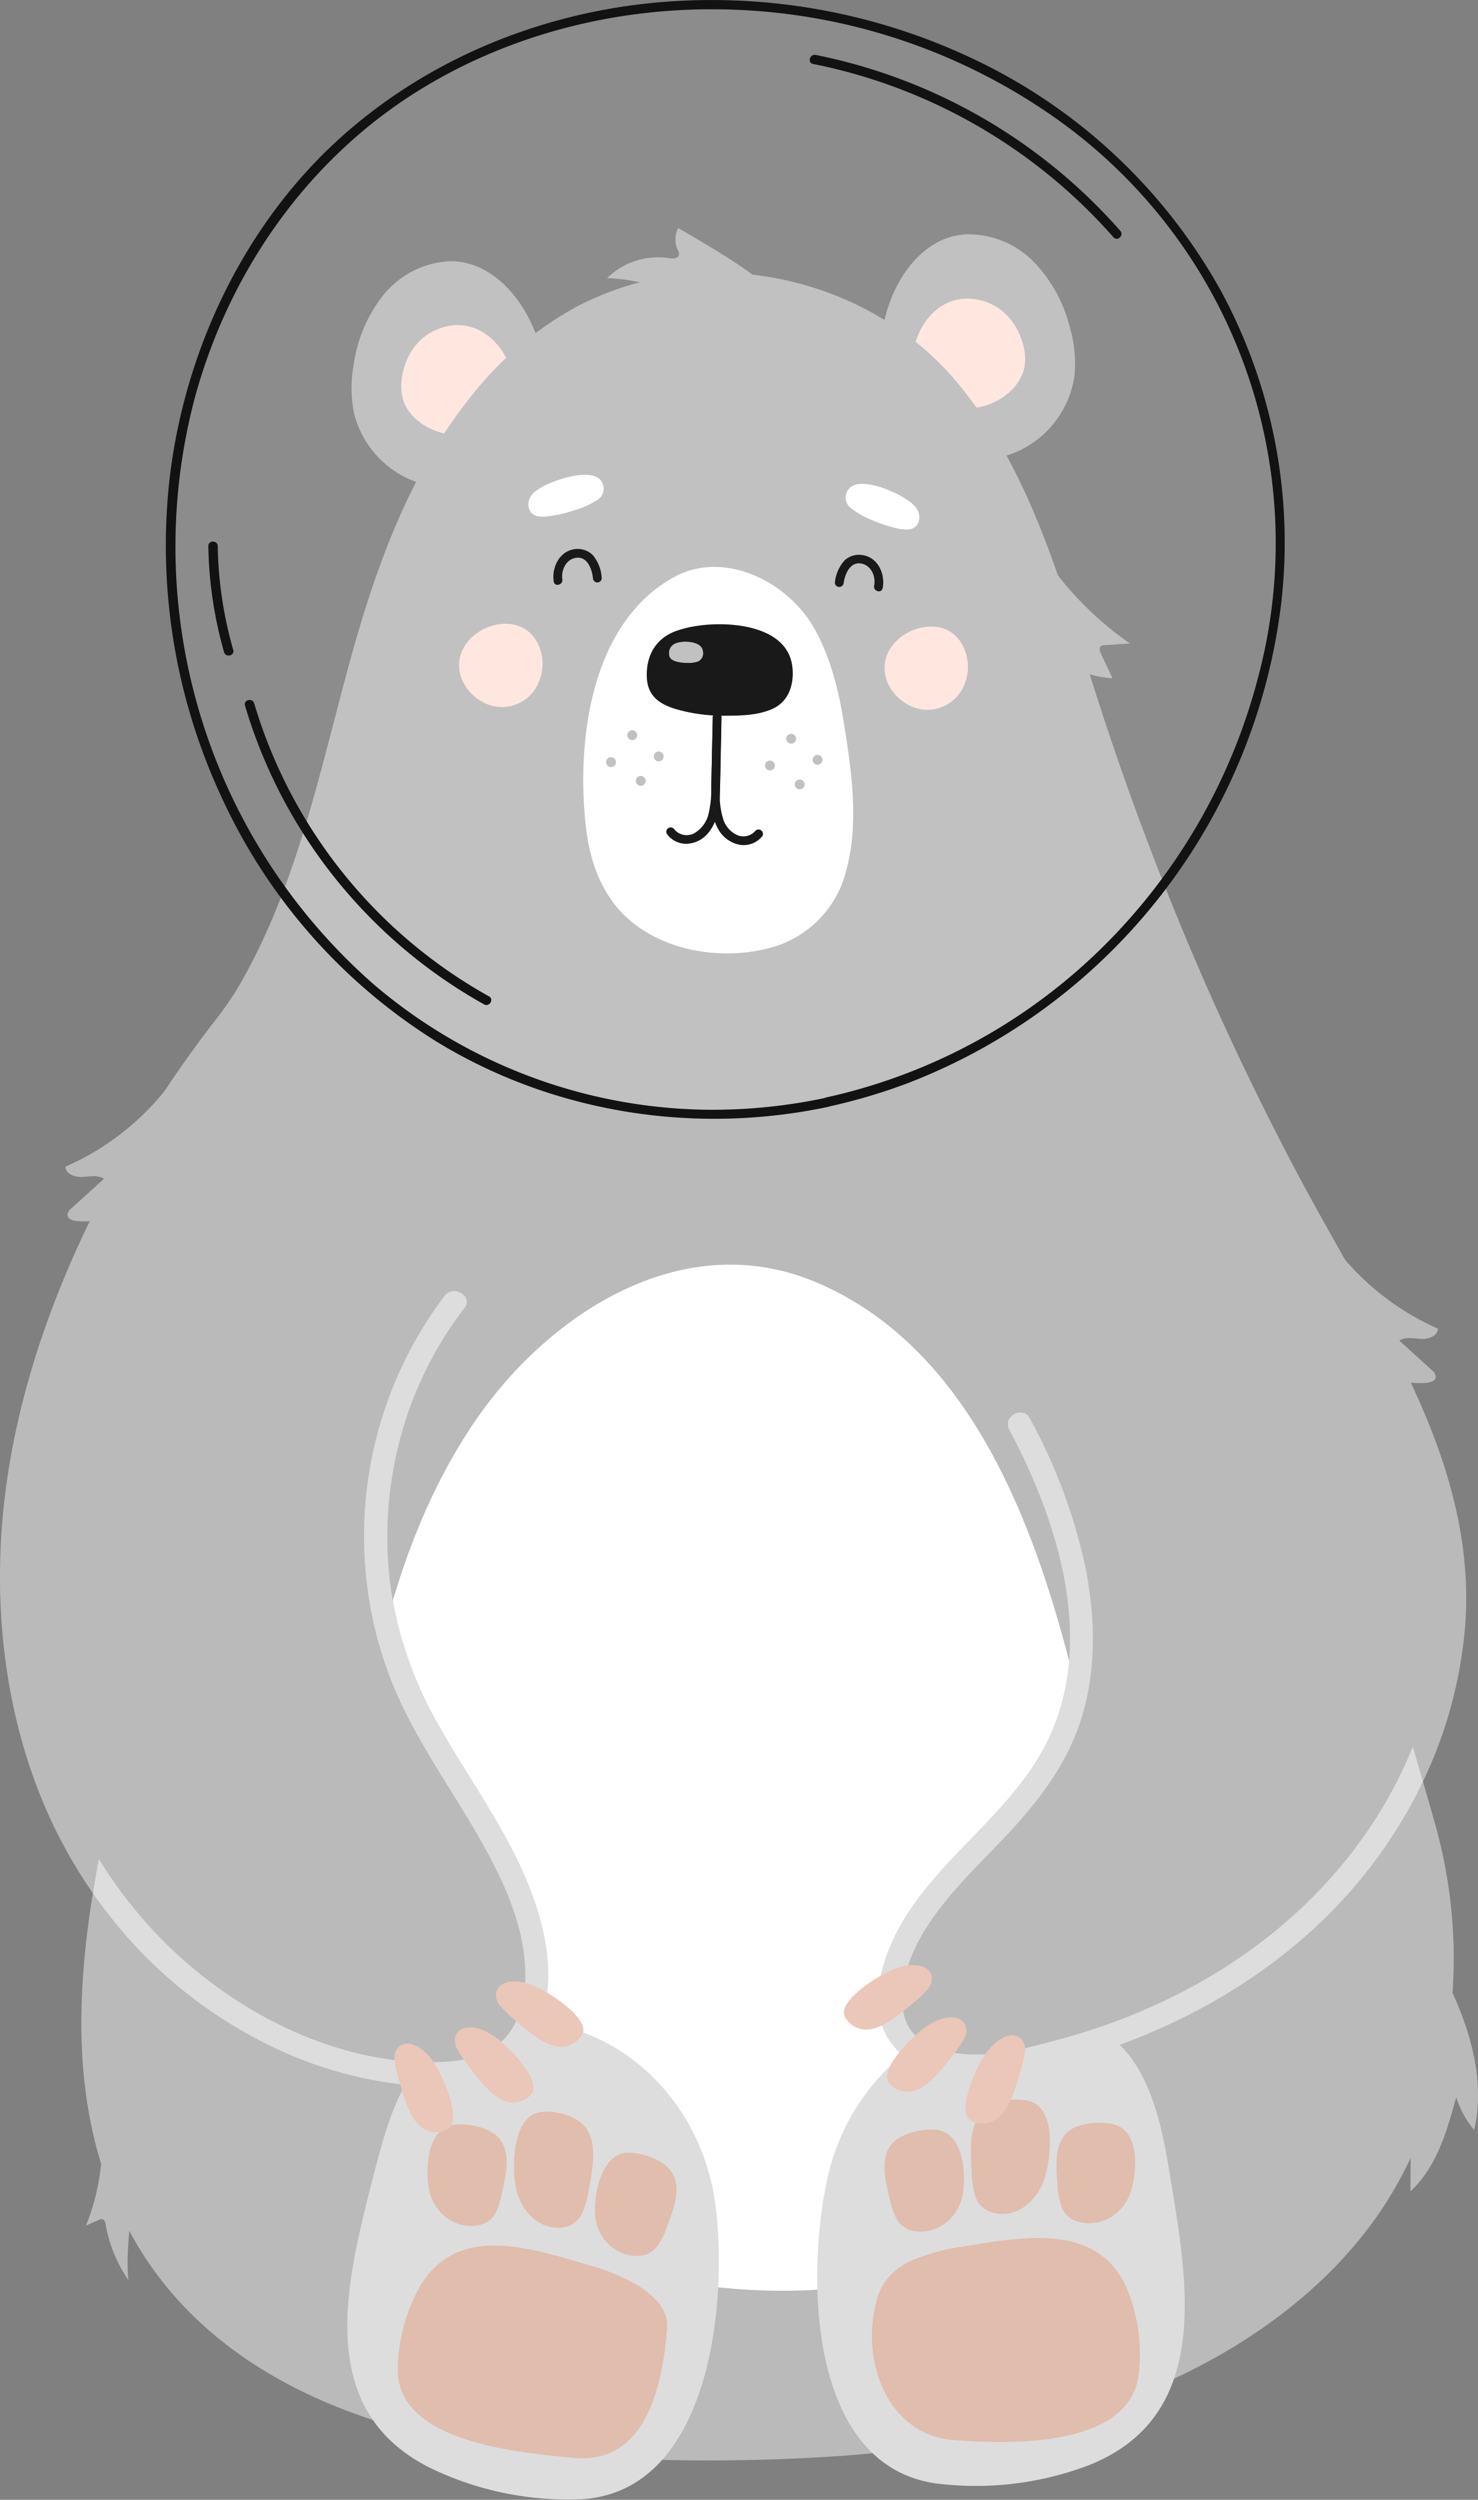 <?xml version="1.0" encoding="UTF-8"?> <svg xmlns="http://www.w3.org/2000/svg" id="Pattern" viewBox="0 0 300.33 507.88"><rect x="0" y="0" width="300.33" height="507.88" fill="#808080" stroke="none"/> <defs> <style>.cls-1{fill:#bababa;}.cls-2{fill:#ffe4dc;}.cls-3{fill:#683c11;}.cls-4{fill:#fff;}.cls-5{fill:#ddd;}.cls-6{fill:#e0bdad;}.cls-7{fill:#eac7b9;}.cls-8{opacity:0.1;}.cls-9{fill:#121212;}</style> </defs> <path class="cls-1" d="M238.74,145.37c-2.94-7.71-9.35-14.87-17.6-14.66a18.5,18.5,0,0,0-13.37,6.91,29.16,29.16,0,0,0-6,14.11,26.18,26.18,0,0,0,.1,10,20,20,0,0,0,16,14.71,21.55,21.55,0,0,0,20.25-8.4C242.71,161.86,241.48,152.56,238.74,145.37Z" transform="translate(-129.9 -77.63)"></path> <path class="cls-2" d="M233,150.85c-1.72-3.75-5.45-7.25-10.22-7.17a11.38,11.38,0,0,0-7.7,3.31,13,13,0,0,0-3.41,6.83,10.55,10.55,0,0,0,.09,4.84c1,3.63,4.91,6.55,9.28,7.18a13.48,13.48,0,0,0,11.67-4C235.33,158.85,234.6,154.34,233,150.85Z" transform="translate(-129.9 -77.63)"></path> <path class="cls-1" d="M309.87,141.67c2.13-8,7.76-15.77,16-16.41a18.55,18.55,0,0,1,14,5.48,29.16,29.16,0,0,1,7.42,13.41,25.7,25.7,0,0,1,.93,9.93,20,20,0,0,1-14.38,16.29,21.58,21.58,0,0,1-21-6.24C307.63,158.48,307.9,149.1,309.87,141.67Z" transform="translate(-129.9 -77.63)"></path> <path class="cls-2" d="M316.15,146.52c1.32-3.9,4.66-7.78,9.42-8.19a11.35,11.35,0,0,1,8,2.49,13,13,0,0,1,4.11,6.44,10.63,10.63,0,0,1,.41,4.82c-.64,3.72-4.2,7-8.49,8.11a13.5,13.5,0,0,1-12-2.78C314.65,154.73,314.92,150.15,316.15,146.52Z" transform="translate(-129.9 -77.63)"></path> <path class="cls-3" d="M414.18,509.62a80.62,80.62,0,0,1-23.93,32.13c-20,16.59-45.74,24.42-71.07,28.11a296.33,296.33,0,0,1-38.93,2.83c-12.28.17-24.63,0-36.87-1.08-24.3-2-50.4-7.94-68.89-24.87a71.85,71.85,0,0,1-21.06-36.39c-3.35-14-2.81-28.66-.74-42.85.18-1.27.38-2.53.59-3.79.15-.92.32-1.84.47-2.76,1.2-6.87,2.69-13.68,4.25-20.48,6.5-28,18.7-55.37,37.59-77.29a129.61,129.61,0,0,1,24.25-21.88c.64-.46,1.3-.9,1.95-1.34a134.22,134.22,0,0,1,44.63-19.26c26.87-6.22,56.44-4.48,80.85,9.15,23.79,13.27,39.2,36.42,49.87,60.85A360,360,0,0,1,411,429.24c1,3.27,2,6.56,3,9.85.66,2.16,1.31,4.32,1.91,6.49a115.1,115.1,0,0,1,4.39,23A93.45,93.45,0,0,1,414.18,509.62Z" transform="translate(-129.9 -77.63)"></path> <path class="cls-1" d="M424.18,490.55c-2.15,14.21-7.39,28.05-16.08,39.56-8.11,10.75-18.86,19.46-30.52,26.09-23.4,13.3-50.61,18.5-77.18,20.42a394.27,394.27,0,0,1-39.5.68,241.45,241.45,0,0,1-38.24-3.69c-25.46-4.83-50.53-16.38-64.47-39.22-13.49-22.11-13.41-47.45-9.42-72.11.38-2.33.78-4.64,1.22-6.95,1-5.47,2.22-10.89,3.45-16.21a208.32,208.32,0,0,1,6-21.11c9.66-27.83,25.47-54.36,48.15-73.51,22.12-18.65,50.52-29.63,79.33-31.67,28.51-2,57.42,5.64,79.21,24.56,21.22,18.41,33.63,44.68,42.85,70.68,2.86,8.08,5.47,16.25,7.94,24.46l2.1,7q1.21,4.13,2.38,8.26A101.12,101.12,0,0,1,424.18,490.55Z" transform="translate(-129.9 -77.63)"></path> <path class="cls-4" d="M342.67,399.66c-7.9-24.22-20.9-50-46.07-61.15-27.58-12.23-55,5.94-69.87,27.41-12.43,18-19.48,40.73-22.7,63.76-2.08,14.92-2.63,30.31.1,45,6.28,33.67,30.91,60.51,59.08,65.82,32.75,6.18,67.6,2.13,82.09-24.07C362.48,485.39,353.31,432.28,342.67,399.66Z" transform="translate(-129.9 -77.63)"></path> <path class="cls-5" d="M212.53,500.64c-3.2,5.57-5,12.32-6.61,18.5-5.41,21.22-12.82,48,11.62,60a64.26,64.26,0,0,0,30.57,6.25c26.29-1.62,29.76-40.38,27.14-60-3.07-23-23.23-40.84-47.09-36.52C220.65,490.32,215.85,494.85,212.53,500.64Z" transform="translate(-129.9 -77.63)"></path> <path class="cls-5" d="M362.67,500.76c2.71,5.83,4,12.7,5,19,3.56,21.61,8.65,48.91-16.73,58.8a64.58,64.58,0,0,1-31,3.6c-26.06-3.87-26.18-42.79-21.88-62.07,5-22.63,26.65-38.69,50.05-32.31C355.47,489.77,359.86,494.7,362.67,500.76Z" transform="translate(-129.9 -77.63)"></path> <path class="cls-1" d="M337.83,325.27c11.18,20.9,17.36,88.81,5.8,109.49-8.86,15.84-27.3,25.88-32.11,43.37-1,3.79-1.34,8,.35,11.52,3.92,8.22,15.43,8.58,24.38,6.85,24.66-4.78,48.35-16.48,65.27-35.05s26.51-44.3,23.34-69.22c-2.86-22.55-15.39-42.5-26.51-62.32a595.72,595.72,0,0,1-48.59-112.32c-6.73-21.41-13.11-44.67-28.22-61.92-16.72-19.09-46.53-25.86-70.08-15.21-25.75,11.65-38.83,40.3-46.36,65.89-7.33,24.87-12.4,54.22-27,76.7-18.64,23.47-33.78,50.72-41.28,79.74s-6.24,61,7.52,87.62,41,46.92,70.93,48.49c6.24.33,13-.32,17.73-4.44,5.48-4.79,6.6-13,5.58-20.17-2.79-19.89-18.11-35.47-26.16-53.87-11.07-25.27-7.2-56.44,9.7-78.24" transform="translate(-129.9 -77.63)"></path> <path class="cls-1" d="M427.59,408.29a89.92,89.92,0,0,1-8.54,31.27q-1-3.53-2.09-7c-2.48-8.21-5.09-16.38-7.95-24.46-9.22-26-21.62-52.27-42.84-70.68-21.81-18.92-50.72-26.57-79.22-24.56-28.8,2-57.2,13-79.32,31.67C185,363.65,169.14,390.18,159.5,418a206.36,206.36,0,0,0-6.05,21.1c-1.24,5.33-2.41,10.75-3.45,16.22q-.65,3.46-1.22,6.94c-.91-1.3-1.8-2.63-2.64-4-11.71-18.57-16.61-40.91-16.22-62.69.4-22.7,6.69-44.83,16.11-65.38a226.46,226.46,0,0,1,16.61-29.84q4.77-7.28,10.05-14.21a79.67,79.67,0,0,0,5.12-7.12c1.34-2.24,2.6-4.53,3.77-6.85,9.88-19.56,14.14-41.34,20-62.28,5.09-18.14,11.9-36.48,23.75-51.37a69.88,69.88,0,0,1,21.35-18.37,60.53,60.53,0,0,1,27.07-7.11c18.9-.52,38.07,7.43,50.34,21.94,14.08,16.63,20.47,37.92,26.84,58.35a608.94,608.94,0,0,0,25.59,67.92q7.41,16.5,15.81,32.54c5.53,10.55,11.55,20.81,17.29,31.23C420.38,364.55,429.45,385.53,427.59,408.29Z" transform="translate(-129.9 -77.63)"></path> <path class="cls-5" d="M240.77,484.84c-4.3,22.88-34.14,17.27-49.73,11.17a93.11,93.11,0,0,1-38.35-28.5c-1.37-1.71-2.67-3.46-3.92-5.23.38-2.33.78-4.64,1.22-6.95,1.18,1.92,2.43,3.79,3.76,5.63a91,91,0,0,0,14,15.38c14,12.23,33,21,51.89,20.22,4.71-.18,9.71-1.36,13-5,3-3.41,4-8.22,4-12.66,0-9.85-4.47-19.29-9.24-27.67-5-8.8-10.89-17.11-15.37-26.23a79.18,79.18,0,0,1-7.86-28.42,80.94,80.94,0,0,1,15.76-55.26c.08-.12.18-.25.27-.37a2.45,2.45,0,0,1,1.67-1c1.85-.21,3.8,1.63,2.39,3.46a74.84,74.84,0,0,0-13,26.36,77.27,77.27,0,0,0-1.95,30.53,79.93,79.93,0,0,0,10.11,28.49c5.2,9.15,11.37,17.76,15.91,27.28C239.47,464.9,242.62,475,240.77,484.84Z" transform="translate(-129.9 -77.63)"></path> <path class="cls-5" d="M419.05,439.56c-1,2.05-2,4.06-3.14,6A97.24,97.24,0,0,1,401.43,465c-14.61,15.23-33.78,25.65-54,31.28-8.79,2.46-18.83,5-27.86,2.3a15.77,15.77,0,0,1-9.29-6.92c-2.71-4.65-2.26-10.37-.71-15.33,5.8-18.56,25-28.07,33.25-45.17,9.77-20.21,2.06-44.47-7.83-63.05-1.44-2.71,2.72-5,4.17-2.32a112.67,112.67,0,0,1,11.1,29.33c2.15,10.1,2.54,20.77-.36,30.77-2.72,9.4-8.43,17.05-15,24.11-6.16,6.6-13,12.8-17.62,20.67-4.1,7-7.55,18.91,2.26,22.86,8.17,3.29,18.05.51,26.11-1.7A123.22,123.22,0,0,0,374,480.23c17-9.64,31.24-23.67,40-41.13q.76-1.5,1.47-3.06c.53-1.16,1-2.33,1.51-3.52C417.67,434.87,418.37,437.21,419.05,439.56Z" transform="translate(-129.9 -77.63)"></path> <path class="cls-6" d="M259.26,541.81A42.35,42.35,0,0,0,249,537.68c-11.8-3.52-26.66-8.29-34,4.9a35.39,35.39,0,0,0-4.28,16.73c.27,14.58,24.53,16.58,35.59,17.67,14.21,1.42,18.13-13.18,19.13-26.26C265.76,546.53,262.43,543.79,259.26,541.81Z" transform="translate(-129.9 -77.63)"></path> <path class="cls-6" d="M230.68,527.05a16,16,0,0,0,1.25-4c1-4.57,2.31-10.35-3-12.7a13.85,13.85,0,0,0-6.61-1.06c-5.62.58-6,8.88-5.28,13,.86,4.87,5.34,8.5,10.42,7.36A4.7,4.7,0,0,0,230.68,527.05Z" transform="translate(-129.9 -77.63)"></path> <path class="cls-6" d="M263.62,533.76a15.55,15.55,0,0,0,1.83-3.78c1.63-4.38,3.82-9.89-1.13-13a13.93,13.93,0,0,0-6.39-2c-5.64-.26-7.26,7.89-7.14,12.11.13,5,4,9.2,9.22,8.83A4.75,4.75,0,0,0,263.62,533.76Z" transform="translate(-129.9 -77.63)"></path> <path class="cls-6" d="M248.32,527a20.23,20.23,0,0,0,1.24-4.56c.95-5.22,2.29-11.8-3.06-14.49a12.39,12.39,0,0,0-6.61-1.23c-5.62.64-6,10.1-5.25,14.84.88,5.56,5.37,9.71,10.45,8.43A4.87,4.87,0,0,0,248.32,527Z" transform="translate(-129.9 -77.63)"></path> <path class="cls-7" d="M231.7,485.32a22.21,22.21,0,0,0,2.75,2.65c3.28,2.83,7.39,6.44,10.91,5.28a5,5,0,0,0,2.9-2.4c1.3-2.82-5.08-7.33-8.56-9.15-4.1-2.16-8.35-2.05-9,.81A3.36,3.36,0,0,0,231.7,485.32Z" transform="translate(-129.9 -77.63)"></path> <path class="cls-7" d="M222.92,494.11a23.34,23.34,0,0,0,2.12,3.17c2.61,3.46,5.85,7.87,9.53,7.49a4.91,4.91,0,0,0,3.35-1.72c1.88-2.49-3.4-8.24-6.41-10.79-3.54-3-7.72-3.78-9-1.13A3.41,3.41,0,0,0,222.92,494.11Z" transform="translate(-129.9 -77.63)"></path> <path class="cls-7" d="M210.12,496.5a23.94,23.94,0,0,0,.84,3.73c1.19,4.16,2.62,9.44,6.2,10.4a4.91,4.91,0,0,0,3.74-.41c2.65-1.62-.2-8.9-2.1-12.36-2.23-4.05-5.84-6.29-8-4.29A3.41,3.41,0,0,0,210.12,496.5Z" transform="translate(-129.9 -77.63)"></path> <path class="cls-6" d="M315.32,536.81A42.69,42.69,0,0,1,326,534c12.15-2,27.49-4.86,33.13,9.17a35.08,35.08,0,0,1,2.12,17.14c-2.1,14.42-25.33,14-37.62,13.06-13-1-19.08-15.54-15.57-28.49C309.16,540.81,311.92,538.38,315.32,536.81Z" transform="translate(-129.9 -77.63)"></path> <path class="cls-6" d="M345.54,525.78a15.65,15.65,0,0,1-.74-4.13c-.38-4.66-1-10.56,4.61-12.22a14,14,0,0,1,6.69-.22c5.5,1.29,4.85,9.57,3.6,13.6-1.48,4.74-6.38,7.76-11.27,6A4.68,4.68,0,0,1,345.54,525.78Z" transform="translate(-129.9 -77.63)"></path> <path class="cls-6" d="M312,528.29a16.23,16.23,0,0,1-1.34-4c-1.06-4.55-2.54-10.3,2.76-12.76a13.91,13.91,0,0,1,6.58-1.21c5.64.46,6.21,8.75,5.56,12.92-.75,4.9-5.16,8.62-10.25,7.59A4.79,4.79,0,0,1,312,528.29Z" transform="translate(-129.9 -77.63)"></path> <path class="cls-6" d="M328,523.54a19.22,19.22,0,0,1-.66-4.68c-.29-5.29-.78-12,4.87-14a12.48,12.48,0,0,1,6.72-.38c5.49,1.35,4.67,10.78,3.32,15.39-1.57,5.4-6.56,9-11.43,7A5,5,0,0,1,328,523.54Z" transform="translate(-129.9 -77.63)"></path> <path class="cls-7" d="M318.2,482a23.84,23.84,0,0,1-2.79,2.62c-3.32,2.77-7.48,6.33-11,5.11a5,5,0,0,1-2.87-2.44c-1.26-2.83,5.19-7.25,8.7-9,4.12-2.1,8.37-1.93,9,.95A3.42,3.42,0,0,1,318.2,482Z" transform="translate(-129.9 -77.63)"></path> <path class="cls-7" d="M325.65,492.1a23.38,23.38,0,0,1-2.17,3.14c-2.66,3.42-6,7.78-9.64,7.34a4.93,4.93,0,0,1-3.32-1.77c-1.84-2.5,3.51-8.19,6.56-10.69,3.59-2.92,7.77-3.66,9-1A3.4,3.4,0,0,1,325.65,492.1Z" transform="translate(-129.9 -77.63)"></path> <path class="cls-7" d="M338.11,494.86a22.52,22.52,0,0,1-.89,3.71c-1.25,4.15-2.76,9.4-6.35,10.32a4.94,4.94,0,0,1-3.74-.46c-2.62-1.68.33-8.91,2.28-12.34,2.29-4,5.93-6.21,8.06-4.18A3.43,3.43,0,0,1,338.11,494.86Z" transform="translate(-129.9 -77.63)"></path> <path class="cls-2" d="M234.54,204.58c-4.78-1.14-10.7,2.28-11.3,7.34-.48,4,2.43,7.62,6,8.91a8.07,8.07,0,0,0,10.2-4.78C241.29,211.73,239.44,205.75,234.54,204.58Z" transform="translate(-129.9 -77.63)"></path> <path class="cls-2" d="M321,205.15c-4.78-1.14-10.7,2.28-11.3,7.33-.48,4,2.43,7.62,6,8.91a8.07,8.07,0,0,0,10.19-4.77C327.71,212.3,325.86,206.32,321,205.15Z" transform="translate(-129.9 -77.63)"></path> <path d="M244.17,195.36c-.28-1.82.7-4,2.61-4.37,2.4-.48,3.39,2.14,3.6,4.07a.94.94,0,0,0,.88.91.9.9,0,0,0,.91-.88,7.94,7.94,0,0,0-1.81-4.68,4.37,4.37,0,0,0-3.86-1.18c-3,.51-4.52,3.76-4.08,6.56.18,1.13,1.91.7,1.74-.44Z" transform="translate(-129.9 -77.63)"></path> <path d="M309.25,197.19c.56-2.77-.8-6.1-3.8-6.73a4.37,4.37,0,0,0-3.91,1,7.89,7.89,0,0,0-2,4.61.9.9,0,0,0,1.79,0c.29-1.91,1.39-4.49,3.76-3.91,1.91.47,2.81,2.67,2.43,4.47-.22,1.12,1.49,1.64,1.72.51Z" transform="translate(-129.9 -77.63)"></path> <path class="cls-4" d="M243.21,175.2a23.35,23.35,0,0,0-2.47,1c-.45.23-.89.47-1.3.73-2,1.22-2.55,2.78-1.93,4.29h0c.53,1.31,1.93,1.51,3.81,1.3a26.52,26.52,0,0,0,5.27-1.22,17,17,0,0,0,4.63-2.07,2.7,2.7,0,0,0,1-3.65C250.92,173.19,246.21,174.15,243.21,175.2Z" transform="translate(-129.9 -77.63)"></path> <path class="cls-4" d="M311.21,177.53a20.44,20.44,0,0,1,2.37,1.23c.43.26.83.54,1.24.83,1.84,1.38,2.3,3,1.56,4.45h0c-.64,1.25-2.06,1.33-3.9,1a26.45,26.45,0,0,1-5.15-1.66,17.54,17.54,0,0,1-4.44-2.45,2.7,2.7,0,0,1-.69-3.72C303.7,174.87,308.31,176.22,311.21,177.53Z" transform="translate(-129.9 -77.63)"></path> <path class="cls-4" d="M249,246c-2.05-17.37.74-41.6,17.75-51.06,9.49-5.28,21.26-.08,27.22,8.19a25.28,25.28,0,0,1,1.76,2.84c3.1,5.8,4.66,12.3,5.68,18.75,1.06,6.74,2.11,13.54,1.81,20.38a40.77,40.77,0,0,1-1.83,11,21.63,21.63,0,0,1-15.71,14.28c-10.43,2.54-23.15.07-30.35-8.33C251.61,257.59,249.73,252,249,246Z" transform="translate(-129.9 -77.63)"></path> <path d="M274.74,223.34l-.19,8.79-.11,5.15a23.05,23.05,0,0,1-.53,5.56,6.2,6.2,0,0,1-2.94,4.08,3.25,3.25,0,0,1-4-.74.92.92,0,0,0-1.22-.34.9.9,0,0,0-.34,1.21,4.78,4.78,0,0,0,4.16,2,5.89,5.89,0,0,0,4.25-2.2c2-2.4,2.3-5.59,2.38-8.6.09-3.65.15-7.27.24-10.9l.08-4a.89.89,0,0,0-1.78,0Z" transform="translate(-129.9 -77.63)"></path> <path d="M274.74,223.34l-.21,9.66-.1,4.93c-.06,2.64,0,5.44,1.24,7.83a6.41,6.41,0,0,0,4.28,3.45,4.84,4.84,0,0,0,4.88-1.74.9.9,0,0,0-1.53-.94,3.2,3.2,0,0,1-3.54.79,5.31,5.31,0,0,1-2.86-3.12,17,17,0,0,1-.7-6.46l.21-10.83.07-3.51a.9.9,0,0,0-1.79,0Z" transform="translate(-129.9 -77.63)"></path> <path d="M275.14,204.47a30.14,30.14,0,0,0-5,.56,23.82,23.82,0,0,0-2.75.76c-4.22,1.48-6.22,5-6.06,9.41v0c.15,3.79,2.51,5.49,6,6.52a34.44,34.44,0,0,0,10.1,1.32c3.14,0,6.57-.09,9.48-1.41,3.36-1.54,4.39-5.12,4-8.52C290.06,205.78,281.11,204.28,275.14,204.47Z" transform="translate(-129.9 -77.63)"></path> <path class="cls-1" d="M269.08,208a6.44,6.44,0,0,0-1.16.13,4.29,4.29,0,0,0-.64.17,2.09,2.09,0,0,0-1.42,2.19h0c0,.88.59,1.28,1.39,1.52a7.85,7.85,0,0,0,2.36.3,5.31,5.31,0,0,0,2.2-.32,1.85,1.85,0,0,0,.94-2C272.56,208.34,270.48,208,269.08,208Z" transform="translate(-129.9 -77.63)"></path> <path class="cls-1" d="M258.37,226a1,1,0,0,0,0,2A1,1,0,0,0,258.37,226Z" transform="translate(-129.9 -77.63)"></path> <path class="cls-1" d="M254.06,231.48a1,1,0,0,0,0,2A1,1,0,0,0,254.06,231.48Z" transform="translate(-129.9 -77.63)"></path> <path class="cls-1" d="M263.75,230.31a1,1,0,0,0,0,2A1,1,0,0,0,263.75,230.31Z" transform="translate(-129.9 -77.63)"></path> <path class="cls-1" d="M260.1,235.28a1,1,0,0,0,0,2A1,1,0,0,0,260.1,235.28Z" transform="translate(-129.9 -77.63)"></path> <path class="cls-1" d="M290.66,226.72a1,1,0,0,0,0,2A1,1,0,0,0,290.66,226.72Z" transform="translate(-129.9 -77.63)"></path> <path class="cls-1" d="M286.35,232.16a1,1,0,0,0,0,2A1,1,0,0,0,286.35,232.16Z" transform="translate(-129.9 -77.63)"></path> <path class="cls-1" d="M296.05,231a1,1,0,0,0-.05,2A1,1,0,0,0,296.05,231Z" transform="translate(-129.9 -77.63)"></path> <path class="cls-1" d="M292.4,236a1,1,0,0,0,0,2A1,1,0,0,0,292.4,236Z" transform="translate(-129.9 -77.63)"></path> <path class="cls-1" d="M400,329.48a53.73,53.73,0,0,0,22.09,18.1c-.07,1.5-1.95,2.16-3.45,2.07s-3.14-.48-4.38.36l6.6,6a1.87,1.87,0,0,1,.8,1.3c0,.87-1.11,1.22-2,1.28a19.32,19.32,0,0,1-20.12-23.72Z" transform="translate(-129.9 -77.63)"></path> <path class="cls-1" d="M165.33,296.67a53.51,53.51,0,0,1-22.14,18c.07,1.5,1.95,2.16,3.45,2.08s3.14-.47,4.38.38l-6.61,6a1.87,1.87,0,0,0-.8,1.29c0,.87,1.09,1.23,2,1.3a19.31,19.31,0,0,0,20.19-23.67Z" transform="translate(-129.9 -77.63)"></path> <path class="cls-1" d="M341.4,189.66a67.08,67.08,0,0,0,18.11,18.71l-5.19.33a1.24,1.24,0,0,0-.74.22c-.39.34-.2,1,0,1.44.79,1.69,1.59,3.37,2.38,5.06a19,19,0,0,1-9.17-2.9Z" transform="translate(-129.9 -77.63)"></path> <path class="cls-1" d="M419.48,471.43c3.21,6.05,6.44,12.15,8.53,18.68s3,13.59,1.44,20.27a19.63,19.63,0,0,1-3.65-6.66c-1.89,6.93-4,14.24-9.3,19.11l.17-24.78a56.78,56.78,0,0,1,.48-8.36,24.21,24.21,0,0,1,3.24-9Z" transform="translate(-129.9 -77.63)"></path> <path class="cls-1" d="M150.12,506.19a44.38,44.38,0,0,1-2.76,23.6l2.65-1.16a1.07,1.07,0,0,1,.68-.14c.43.1.58.62.66,1A28.86,28.86,0,0,0,156,540.89c-.57-5.23.41-10.49.5-15.75s-.93-10.92-4.7-14.6Z" transform="translate(-129.9 -77.63)"></path> <path class="cls-1" d="M289.28,138.22c-8.27-2.64,5.51,1.28-21.57-14.25a5.09,5.09,0,0,0-.1,4.44,1.71,1.71,0,0,1,.27.93c-.11.83-1.29.87-2.12.73a14.74,14.74,0,0,0-12.51,4.08c6,.09,11,2.36,17,2.45,2.24.05,5.66.25,7.69-.7Z" transform="translate(-129.9 -77.63)"></path> <g class="cls-8"> <path class="cls-4" d="M298,301.56a108.51,108.51,0,0,1-43.23.61c-71.68-13.53-109.66-95.37-80.29-160.6A106.23,106.23,0,0,1,198,107.93c49-46.23,133.49-36.17,172.27,18.25C417.33,192.29,375.17,284.84,298,301.56Z" transform="translate(-129.9 -77.63)"></path> <path class="cls-9" d="M298.26,302.49c-27.14,5.77-55.91,1.28-79.62-13.22a114.81,114.81,0,0,1-43.46-49.13,121.11,121.11,0,0,1-10.78-65.57c3.1-25.87,15.09-51.23,34.52-68.81C216.07,90.25,238.07,80.94,261,78.38a124,124,0,0,1,66.94,11.35,112.32,112.32,0,0,1,50,46.91A107.28,107.28,0,0,1,390.26,200a119.79,119.79,0,0,1-75.92,97.7,116.93,116.93,0,0,1-16.09,4.76c-1.2.25-1.67-1.59-.47-1.86a115.3,115.3,0,0,0,56.64-31,119.19,119.19,0,0,0,31.09-54.2,105.69,105.69,0,0,0-43.42-115.35,120.91,120.91,0,0,0-63.48-20.47c-22.5-.77-45.23,4.8-64.34,16.88-22.27,14.09-37.9,36.67-44.79,62a118.26,118.26,0,0,0,36.4,119.2,106.37,106.37,0,0,0,67.78,25.44,110.55,110.55,0,0,0,24.13-2.45C299,300.38,299.46,302.23,298.26,302.49Z" transform="translate(-129.9 -77.63)"></path> </g> <path class="cls-9" d="M298.26,302.49c-27.14,5.77-55.91,1.28-79.62-13.22a114.81,114.81,0,0,1-43.46-49.13,121.11,121.11,0,0,1-10.78-65.57c3.1-25.87,15.09-51.23,34.52-68.81C216.07,90.25,238.07,80.94,261,78.38a124,124,0,0,1,66.94,11.35,112.32,112.32,0,0,1,50,46.91A107.28,107.28,0,0,1,390.26,200a119.79,119.79,0,0,1-75.92,97.7,116.93,116.93,0,0,1-16.09,4.76c-1.2.25-1.67-1.59-.47-1.86a115.3,115.3,0,0,0,56.64-31,119.19,119.19,0,0,0,31.09-54.2,105.69,105.69,0,0,0-43.42-115.35,120.91,120.91,0,0,0-63.48-20.47c-22.5-.77-45.23,4.8-64.34,16.88-22.27,14.09-37.9,36.67-44.79,62a118.26,118.26,0,0,0,36.4,119.2,106.37,106.37,0,0,0,67.78,25.44,110.55,110.55,0,0,0,24.13-2.45C299,300.38,299.46,302.23,298.26,302.49Z" transform="translate(-129.9 -77.63)"></path> <path class="cls-9" d="M295.65,88.79a111.6,111.6,0,0,1,61.89,35.73c.82.92-.56,2.23-1.38,1.32a110,110,0,0,0-61.05-35.22c-1.21-.24-.66-2.07.54-1.83Z" transform="translate(-129.9 -77.63)"></path> <path class="cls-9" d="M181.54,220.49a101.11,101.11,0,0,0,47.73,59.57c1.07.59.07,2.23-1,1.63A103.06,103.06,0,0,1,179.69,221c-.35-1.19,1.5-1.66,1.85-.47Z" transform="translate(-129.9 -77.63)"></path> <path class="cls-9" d="M175.44,210.16a83.41,83.41,0,0,1-3.21-21.59c0-1.23,1.89-1.19,1.91,0a81.36,81.36,0,0,0,3.15,21.09c.34,1.19-1.51,1.65-1.85.48Z" transform="translate(-129.9 -77.63)"></path> </svg> 